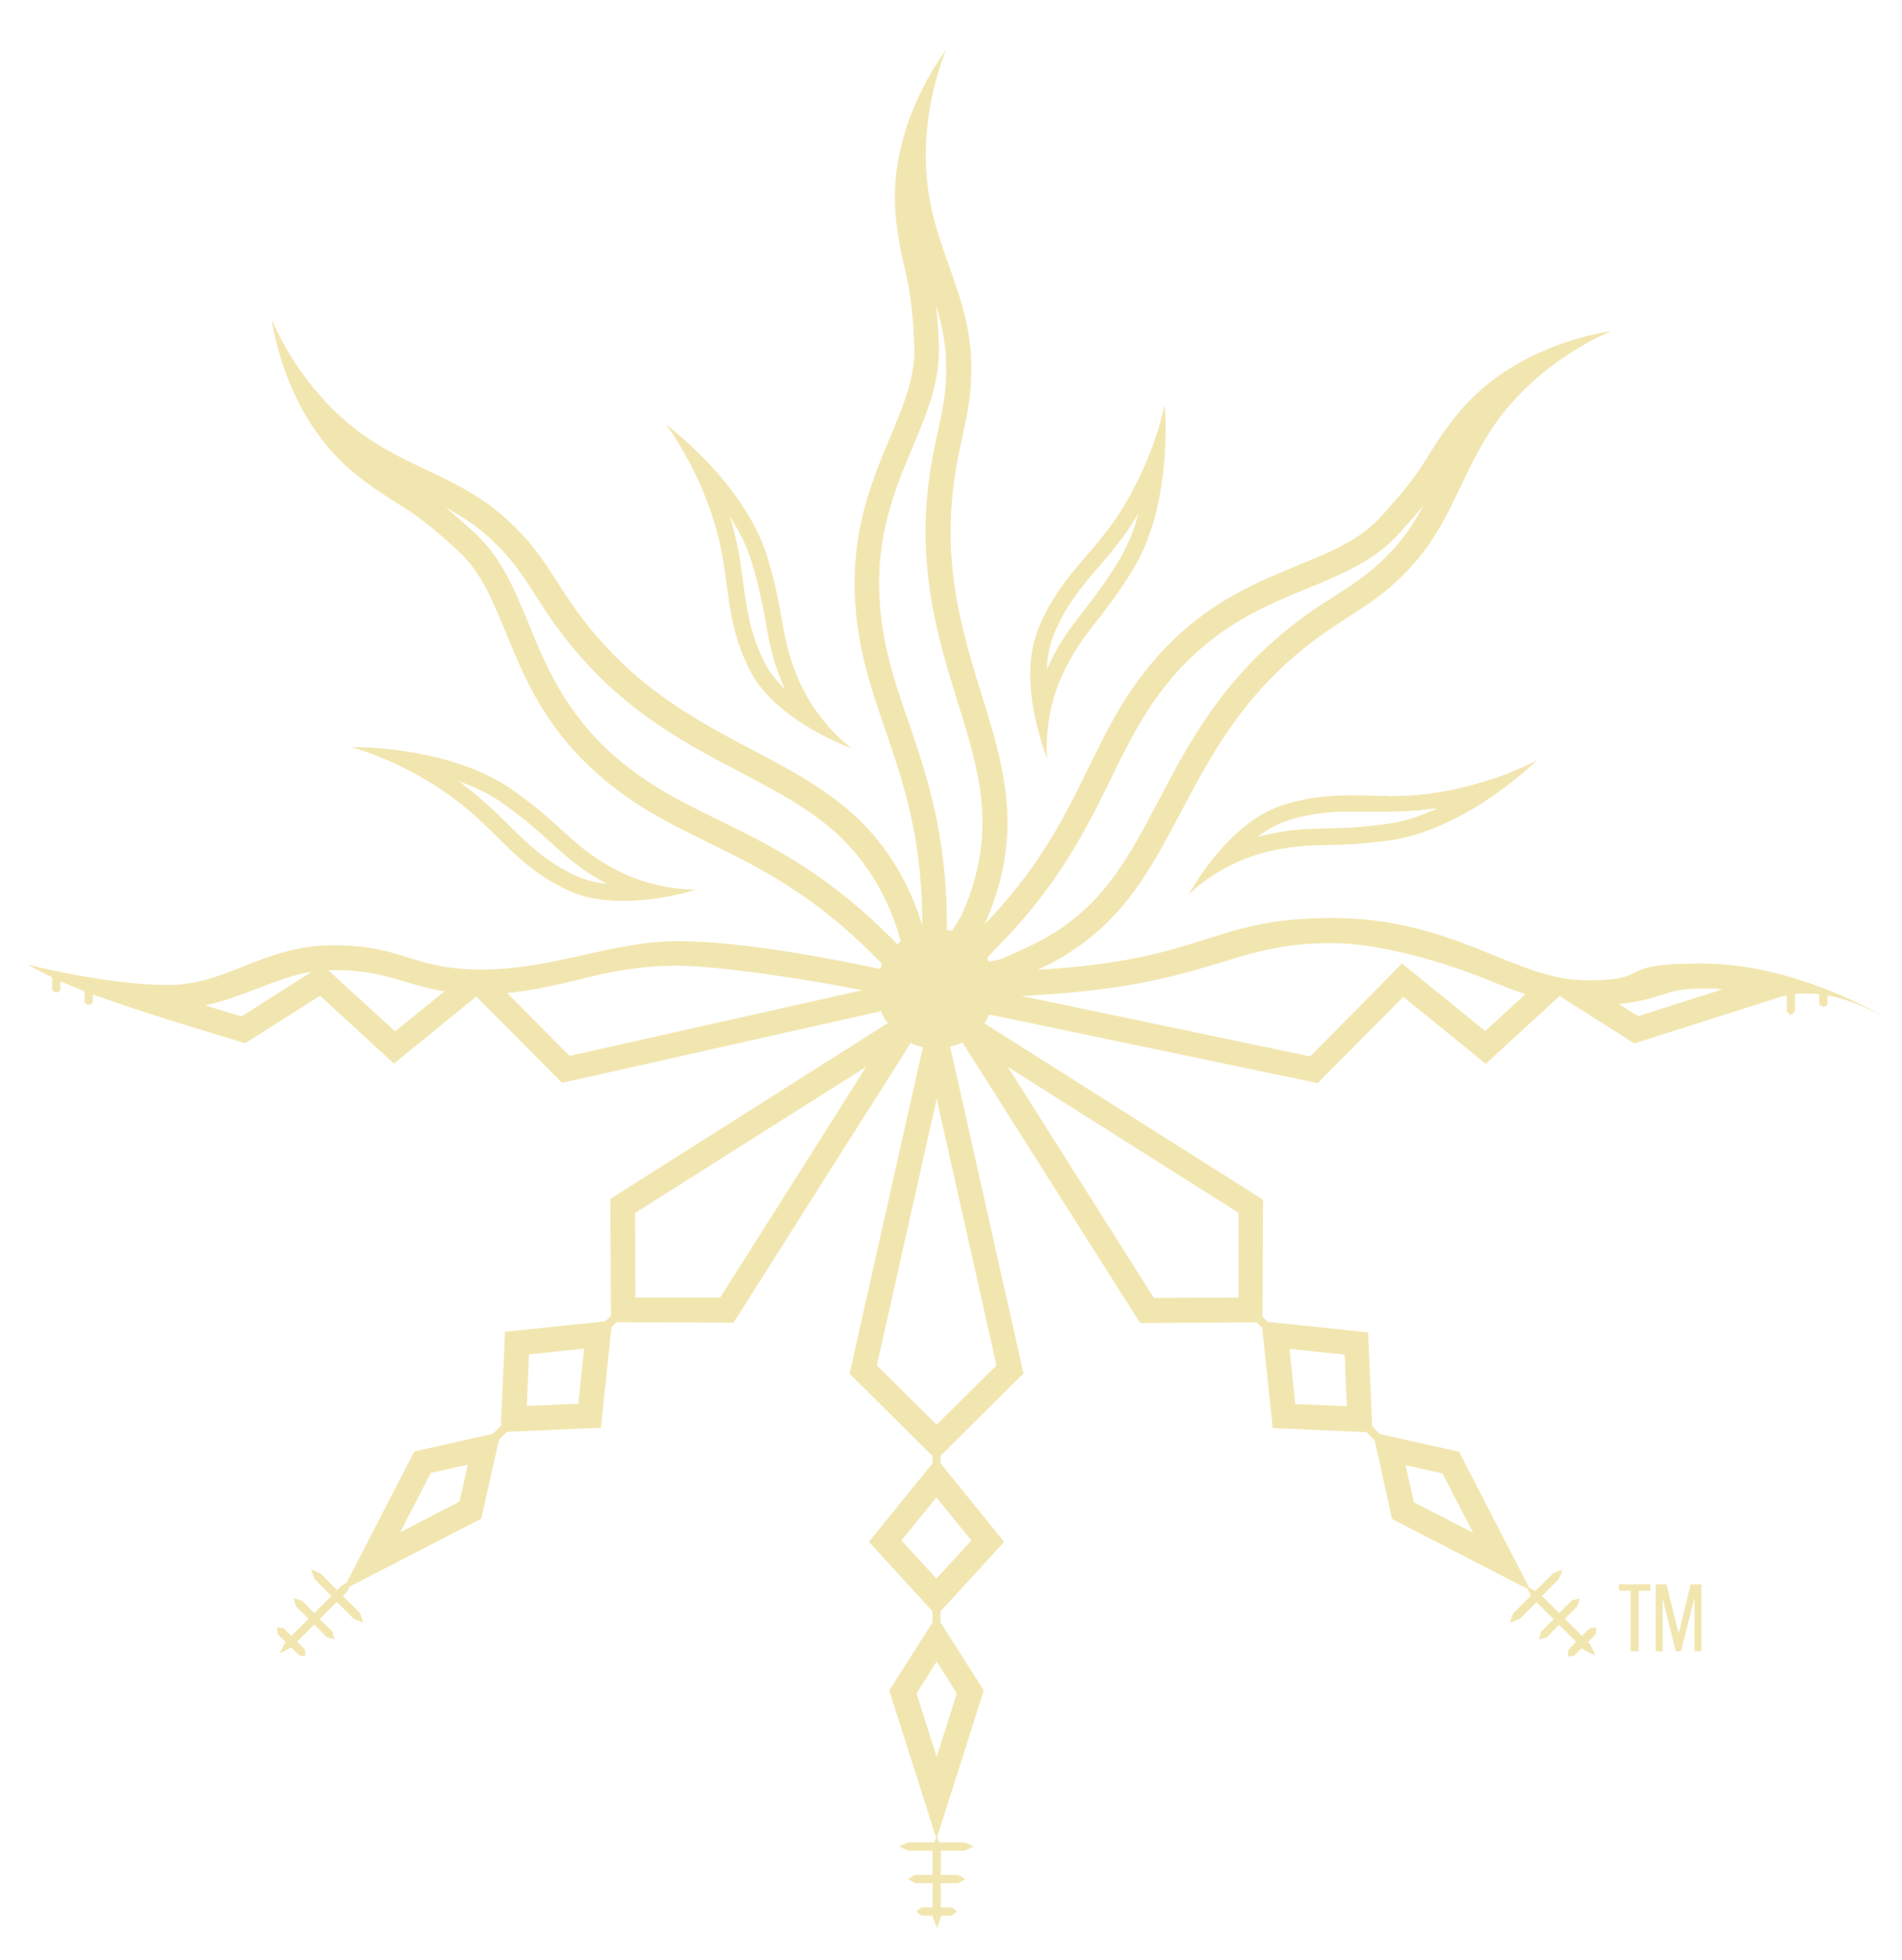 <svg width="690" height="711" viewBox="0 0 690 711" fill="none" xmlns="http://www.w3.org/2000/svg">
<path d="M503.8 288.699C499.2 288.699 494.7 288.499 490.3 288.499C482.4 288.499 474.4 289.099 464.9 292.199C445 298.799 431.3 324.399 431.3 324.399C431.3 324.399 441.7 313.699 458.5 309.299C475.3 304.899 482.3 307.999 504.4 304.799C532.5 300.699 557.7 275.699 557.7 275.699C557.7 275.699 541.6 284.899 517.8 287.999C512.8 288.599 508.2 288.799 503.8 288.799V288.699ZM521 293.499C515.4 295.999 509.5 297.999 503.5 298.799C493.9 300.199 487.2 300.399 481.2 300.499C473.5 300.699 466.8 300.799 457 303.399C456.7 303.399 456.5 303.499 456.2 303.599C459.4 301.099 463 299.099 466.7 297.799C475.7 294.799 483.3 294.399 490.2 294.399C497.1 294.399 494.5 294.399 496.7 294.399C499 294.399 501.3 294.399 503.7 294.399C509.3 294.399 513.9 294.099 518.5 293.499C519.3 293.399 520.2 293.299 521 293.199V293.499ZM385.5 244.599C392.8 228.899 399.6 225.399 411.2 206.299C425.9 181.999 422.5 146.599 422.5 146.599C422.5 146.599 419.4 164.799 406.7 185.199C396.3 201.799 384 209.199 376.4 228.799C368.8 248.399 379.9 275.199 379.9 275.199C379.9 275.199 378.2 260.299 385.5 244.599ZM382 230.999C386.2 220.099 392.2 213.099 398.5 205.699C402.9 200.599 407.4 195.299 411.7 188.399C412.1 187.699 412.6 186.999 413 186.299C411.4 192.199 409.1 197.999 406 203.199C401 211.499 396.8 216.799 393.2 221.499C388.4 227.599 384.3 232.799 380.1 242.099C380 242.299 379.9 242.599 379.8 242.799C379.9 238.699 380.6 234.699 382 230.999ZM333 668.299C332.8 668.299 332.7 668.299 332.5 668.299C332 668.299 331.6 668.299 331.1 668.299C330.6 668.299 330.1 668.299 329.6 668.299C328.5 668.699 327.4 669.199 326.2 669.799C327.3 670.399 328.4 670.899 329.6 671.299C330.1 671.299 330.6 671.299 331.1 671.299C331.6 671.299 332 671.299 332.5 671.299C333 671.299 332.8 671.299 333 671.299H338.3V680.099H334.6C334.5 680.099 334.3 680.099 334.2 680.099C333.8 680.099 333.5 680.099 333.1 680.099C332.7 680.099 332.3 680.099 332 680.099C331.1 680.499 330.3 680.999 329.4 681.599C330.3 682.199 331.1 682.699 332 683.099C332.4 683.099 332.8 683.099 333.1 683.099C333.4 683.099 333.8 683.099 334.2 683.099C334.6 683.099 334.5 683.099 334.6 683.099H338.3V690.999C338.3 691.299 338.3 691.599 338.3 691.899H336.1C336.1 691.899 335.9 691.899 335.8 691.899C335.6 691.899 335.3 691.899 335.1 691.899C334.9 691.899 334.6 691.899 334.3 691.899C333.7 692.299 333.1 692.799 332.5 693.399C333.1 693.999 333.7 694.499 334.3 694.899C334.6 694.899 334.8 694.899 335.1 694.899C335.4 694.899 335.6 694.899 335.9 694.899C336.2 694.899 336.1 694.899 336.2 694.899H338.4C338.4 694.899 338.4 695.099 338.4 695.199C338.8 696.599 339.3 697.999 339.9 699.399C340.5 697.999 341 696.599 341.4 695.199C341.4 695.199 341.4 694.999 341.4 694.899H345.3C345.9 694.399 346.5 693.999 347.1 693.399C346.5 692.799 345.9 692.399 345.3 691.899C345.1 691.899 344.8 691.899 344.4 691.899C343.5 691.899 342.3 691.899 341.3 691.899C341.3 691.599 341.3 691.299 341.3 690.999V683.099H347.6C348.5 682.599 349.3 682.199 350.2 681.599C349.3 680.999 348.5 680.599 347.6 680.099H341.3V671.299H349.9C351 670.799 352.1 670.399 353.3 669.799C352.2 669.199 351.1 668.799 349.9 668.299H340.7C340.4 667.599 340.2 666.799 339.8 666.099C339.5 666.799 339.2 667.599 338.9 668.299H333ZM663.2 361.099C668.8 362.199 675.1 364.399 682.6 368.399C682.6 368.399 651.3 349.499 617.5 349.499C583.7 349.499 601.4 355.599 575.5 355.599C549.6 355.599 527.9 332.999 483.3 332.999C438.7 332.999 438.4 348.199 376.4 351.799C385.1 347.899 394.4 342.099 402.9 333.399C427.4 308.299 432.8 271.599 466.5 240.799C485.7 223.299 497.1 221.799 511.8 205.699C526.9 189.299 529.9 171.699 542.3 153.899C559.1 129.899 584.6 120.099 584.6 120.099C584.6 120.099 549.2 124.199 528.1 150.999C516.1 166.099 518.7 168.199 500.6 187.799C483 206.899 449.7 204.699 420 237.999C393.6 267.699 393.8 297.299 357.1 335.399C361.7 325.499 365.6 312.499 365.5 297.399C365.1 262.299 342.9 232.499 345 186.999C346.2 161.099 353.2 151.899 352.3 130.199C351.3 107.899 341 93.299 337.2 71.999C332.1 43.099 343.2 18.199 343.2 18.199C343.2 18.199 321.1 46.099 325.1 79.999C327.3 99.199 330.6 98.899 331.7 125.499C332.7 151.499 307.6 173.499 310.2 217.999C312.6 258.799 334.7 279.599 334.6 335.699C331.2 324.499 324.6 309.999 311.9 297.599C286.8 273.099 250.1 267.699 219.3 233.999C201.8 214.799 200.3 203.399 184.2 188.699C167.8 173.599 150.2 170.599 132.4 158.199C108.4 141.399 98.6 115.899 98.6 115.899C98.6 115.899 102.7 151.299 129.5 172.399C144.6 184.399 146.7 181.799 166.3 199.899C185.4 217.499 183.2 250.799 216.5 280.499C247.8 308.299 278.9 306.699 320 349.699C319.7 350.299 319.5 350.899 319.3 351.499C303.6 348.099 269.5 341.399 245.8 341.399C222.1 341.399 200.7 351.699 174.9 351.699C149.1 351.699 146.8 342.899 121 342.899C95.2 342.899 82.8 357.299 60.9 357.299C39 357.299 10 349.899 10 349.899C10 349.899 13.1 351.699 18.9 354.499V354.699C18.9 355.599 18.9 357.399 18.9 358.299C18.9 358.599 18.9 358.899 18.9 359.199C19.3 359.499 19.8 359.799 20.4 360.099C21 359.799 21.5 359.499 21.9 359.199C21.9 358.899 21.9 358.599 21.9 358.299C21.9 357.699 21.9 356.699 21.9 355.899C24.4 356.999 27.4 358.299 30.7 359.599C30.7 360.599 30.7 361.999 30.7 362.799C30.7 363.099 30.7 363.399 30.7 363.699C31.1 363.999 31.6 364.299 32.2 364.599C32.8 364.299 33.3 363.999 33.7 363.699C33.7 363.399 33.7 363.099 33.7 362.799C33.7 362.299 33.7 361.499 33.7 360.699C34.4 360.999 35.2 361.299 35.9 361.499C52.6 367.699 89 378.399 89 378.399L116.1 361.199L142.9 385.799L172.8 361.499L203.9 392.799L319.6 366.799C320.2 368.399 321.1 369.799 322.1 371.099L221.4 434.899L221.6 477.299L219.6 479.299L183.2 483.099L181.7 517.199L178.8 520.099L150.3 526.499L125.7 574.199C125 574.499 124.4 574.899 123.8 575.299C123.8 575.299 123.1 575.999 122.3 576.799L118.6 573.099L116.2 570.699C115.1 570.199 114 569.699 112.8 569.399C113.2 570.599 113.7 571.699 114.1 572.799L116.5 575.199L120.2 578.899L114 585.099C112.5 583.599 110.4 581.499 109.5 580.599C108.6 580.299 107.6 579.999 106.6 579.799C106.8 580.799 107.1 581.799 107.4 582.699C108.3 583.599 110.4 585.699 111.9 587.199L107.1 591.999C106.6 592.499 106.1 592.899 105.7 593.399L102.9 590.599C102.1 590.499 101.4 590.399 100.5 590.399C100.5 591.299 100.6 591.999 100.7 592.799C101.3 593.399 102.6 594.699 103.6 595.599C102.9 596.899 102.1 598.299 101.5 599.699C103 599.099 104.3 598.299 105.6 597.599L107.2 599.199C107.6 599.599 108.1 599.999 108.5 600.499C109.2 600.599 109.9 600.699 110.7 600.699C111.5 600.699 110.7 600.699 110.8 600.699C110.8 599.799 110.7 599.099 110.6 598.299C110.1 597.899 109.7 597.399 109.3 596.999C109.3 596.999 108.5 596.199 107.8 595.499C108.3 594.999 108.8 594.499 109.2 594.099L114 589.299L116.6 591.899C117.2 592.499 117.8 593.099 118.4 593.799C119.3 594.099 120.3 594.399 121.3 594.599C121.1 593.499 120.8 592.599 120.5 591.699C119.9 591.099 119.3 590.499 118.6 589.899C118.6 589.899 117 588.299 116 587.299L122.2 581.099L125.9 584.799C126.7 585.599 127.5 586.399 128.3 587.199C129.4 587.699 130.5 588.199 131.8 588.499C131.4 587.299 131 586.199 130.5 584.999C129.7 584.199 128.9 583.399 128.1 582.599L124.4 578.899L125.9 577.399C126.2 576.799 126.6 576.099 126.9 575.499L174.6 550.899L181 522.299L183.9 519.399L218 517.899L221.8 481.499L223.7 479.599L266.1 479.799L330.4 378.299C331.8 378.999 333.3 379.499 334.8 379.899L308.2 498.299L338.3 528.199C338.3 529.099 338.3 529.999 338.3 530.799L315.2 559.299L338.3 584.499C338.3 585.799 338.3 587.199 338.3 588.499L322.6 613.199L339.5 666.299H340L356.9 613.199L341.2 588.499C341.2 587.199 341.2 585.799 341.2 584.499L364.3 559.299L341.2 530.799C341.2 529.899 341.2 528.999 341.2 528.099L371.3 498.199L344.7 379.699C346.3 379.299 347.7 378.799 349.1 378.099L413.6 479.899L455.9 479.699C456.6 480.399 457.3 481.099 457.9 481.699L461.7 517.999L495.7 519.499C496.7 520.499 497.7 521.499 498.7 522.499L505 550.999L554.2 576.399C554.6 577.199 555 577.999 555.4 578.799L551.5 582.699C550.7 583.499 549.9 584.299 549.1 585.099C548.6 586.199 548.1 587.299 547.8 588.599C549 588.199 550.1 587.799 551.3 587.299C552.1 586.499 552.9 585.699 553.7 584.899L557.4 581.199L559.1 582.899L563.6 587.399L561 589.999C560.4 590.599 559.8 591.199 559.1 591.799C558.8 592.699 558.5 593.699 558.3 594.699C559.4 594.499 560.3 594.199 561.2 593.899C561.8 593.299 562.4 592.699 563 591.999C563 591.999 564.5 590.499 565.6 589.399L571.4 595.199C571.5 595.299 571.7 595.499 571.8 595.599L570.3 597.099C569.9 597.499 569.5 597.999 569 598.399C568.9 599.099 568.8 599.899 568.8 600.799C568.8 600.799 568.8 600.799 568.9 600.799C569.7 600.799 570.4 600.699 571.1 600.599C571.5 600.099 572 599.699 572.4 599.299C572.4 599.299 573.2 598.499 573.9 597.799C574.1 597.999 574.3 598.199 574.5 598.399C575.8 599.099 577.2 599.799 578.7 600.399C578.1 598.899 577.4 597.599 576.7 596.199C576.5 595.999 576.3 595.799 576.1 595.599C577.1 594.599 578.4 593.299 578.9 592.799C579 591.999 579.1 591.299 579.1 590.399C578.2 590.399 577.5 590.499 576.7 590.599C576.1 591.199 574.9 592.399 573.9 593.399C573.8 593.299 573.6 593.099 573.5 592.999L567.7 587.199C569.2 585.699 571.3 583.599 572.2 582.699C572.5 581.799 572.8 580.799 573 579.799C572 579.999 571 580.299 570.1 580.599C569.2 581.499 567.1 583.599 565.6 585.099L561.1 580.599L559.4 578.899L563.1 575.199L565.5 572.799C566 571.699 566.5 570.599 566.8 569.399C565.6 569.799 564.5 570.299 563.4 570.699L561 573.099L557 577.099C556.3 576.699 555.5 576.399 554.8 575.999L529.3 526.599L500.6 520.199C499.7 519.299 498.8 518.399 497.8 517.399L496.3 483.299L459.9 479.499C459.3 478.899 458.7 478.299 458 477.599L458.2 435.199L357.1 371.199C357.8 370.199 358.4 369.099 358.9 367.999L478 392.899L509.1 361.599L539 385.899L565.8 361.299L592.9 378.499L646 361.599C646.7 361.399 647.5 361.299 648.2 361.099C648.2 362.499 648.2 364.499 648.2 365.599C648.2 365.999 648.2 366.499 648.2 366.899C648.6 367.299 649.1 367.799 649.7 368.199C650.3 367.799 650.8 367.299 651.2 366.899C651.2 366.499 651.2 365.999 651.2 365.599C651.2 364.399 651.2 362.099 651.2 360.599C652.6 360.399 654 360.399 655.4 360.399C656.8 360.399 658.4 360.399 660 360.699C660 361.499 660 362.899 660 363.699C659.9 364.799 660.2 364.599 661.5 365.299C662.8 364.599 663.1 364.799 663 363.699C663 363.099 663 361.999 663 361.199L663.2 361.099ZM111.2 353.699L87.6 368.699C84.5 367.799 79.8 366.399 74.5 364.699C81.2 363.199 87.3 360.899 93.3 358.599C99.9 356.099 106.3 353.599 113.1 352.499L111.2 353.699ZM143.2 373.999L122.1 354.699L119.1 351.899C119.7 351.899 120.3 351.899 121 351.899C132.9 351.899 139.7 353.899 147 356.099C151.4 357.399 155.8 358.699 161.2 359.599L143.4 374.099L143.2 373.999ZM206.7 383.099L184 360.199C193.2 359.399 201.1 357.399 208.9 355.599C219.5 352.999 230.5 350.299 245.7 350.299C260.9 350.299 295.8 355.699 312.8 359.199L206.7 382.999V383.099ZM166.7 544.699L145.2 555.799L156.3 534.299L169.7 531.299L166.7 544.699ZM209.8 509.199L191.1 509.999L191.9 491.299L211.9 489.199L209.8 509.199ZM261.1 470.699H230.5C230.5 470.599 230.4 439.999 230.4 439.999L314.2 386.999L261.2 470.799L261.1 470.699ZM325.4 342.399C301.1 317.299 279.8 306.799 261 297.599C247.5 290.999 234.8 284.799 222.4 273.799C204.9 258.199 197.9 241.199 191.8 226.299C186.7 213.899 181.9 202.199 172.3 193.399C168.1 189.499 164.6 186.499 161.6 184.099C167.3 187.099 172.8 190.599 178 195.499C185.6 202.499 189.7 208.799 194.3 215.999C198.7 222.899 203.7 230.699 212.5 240.299C230.6 260.199 250.8 270.799 268.7 280.199C282.4 287.399 295.3 294.199 305.5 304.199C317.2 315.699 323.1 329.199 325.9 338.499L326.8 341.399C326.3 341.799 325.9 342.199 325.4 342.599V342.399ZM347.1 614.299L339.8 637.299L332.5 614.299L339.8 602.699L347.1 614.299ZM352.4 558.799L339.7 572.599L327 558.799L339.7 543.199L352.4 558.799ZM361.5 495.299L339.8 516.799L318.1 495.299L339.8 398.599L361.5 495.299ZM348.9 331.699L348.5 332.599L345.3 337.699C344.7 337.499 344.1 337.399 343.5 337.299V335.699C343.5 302.599 336.1 280.799 329.5 261.599C324.6 247.399 320 233.999 319.1 217.399C317.7 193.999 324.8 177.099 331.1 162.199C336.3 149.899 341.1 138.199 340.6 125.099C340.4 119.399 340 114.799 339.6 110.899C341.5 117.099 342.9 123.399 343.2 130.599C343.6 140.999 342.1 148.199 340.2 156.599C338.5 164.599 336.5 173.699 335.9 186.599C334.7 213.499 341.4 235.299 347.4 254.599C352 269.399 356.3 283.299 356.4 297.599C356.5 309.099 354 320.599 348.9 331.699ZM523.3 534.499L534.4 555.999L512.9 544.899L509.9 531.499L523.3 534.499ZM487.8 491.399L488.6 510.099L469.9 509.299L467.8 489.299L487.8 491.399ZM449.3 440.099V470.699C449.2 470.699 418.6 470.799 418.6 470.799L365.6 386.999L449.4 439.999L449.3 440.099ZM358.9 348.899C358.6 348.399 358.4 347.899 358.1 347.399L363.6 341.699C384.8 319.699 394.4 299.999 402.9 282.699C409.5 269.199 415.7 256.499 426.7 244.099C442.3 226.599 459.3 219.599 474.2 213.499C486.6 208.399 498.3 203.599 507.1 193.999C511 189.799 514 186.299 516.4 183.299C513.4 188.999 509.9 194.499 505 199.699C498 207.299 491.7 211.399 484.5 215.999C477.6 220.399 469.8 225.399 460.2 234.199C440.3 252.299 429.7 272.499 420.3 290.399C413.1 304.099 406.3 316.999 396.3 327.199C389.7 333.999 381.7 339.499 372.5 343.699L363.2 347.899L358.7 348.899H358.9ZM538.8 373.999L514.9 354.599L508.6 349.499L502.9 355.299L475.3 383.199L370.7 361.299L377 360.899C410.9 358.899 428.9 353.399 443.4 348.999C456.1 345.099 466.1 342.099 483.3 342.099C500.5 342.099 523.7 348.999 538.6 354.999C543.6 356.999 548.5 358.999 553.4 360.599L538.8 373.999ZM594.4 368.699L587.3 364.199C594.7 363.499 598.9 362.099 602.8 360.899C606.8 359.599 610 358.599 617.5 358.599C625 358.599 622.4 358.699 624.8 358.899L594.3 368.599L594.4 368.699ZM272 243.099C281.5 261.799 308.9 271.399 308.9 271.399C308.9 271.399 296.7 262.699 289.8 246.799C282.9 230.899 284.9 223.499 278.4 202.099C270.1 174.999 241.5 153.899 241.5 153.899C241.5 153.899 253 168.399 259.7 191.399C265.1 210.199 262.5 224.299 272 243.099ZM272.7 203.899C275.5 213.199 276.7 219.799 277.8 225.699C279.1 233.299 280.3 239.899 284.4 249.199C284.5 249.399 284.6 249.699 284.7 249.899C281.8 247.099 279.2 243.899 277.4 240.399C272.1 229.899 270.9 220.799 269.6 211.199C268.7 204.499 267.8 197.599 265.5 189.799C265.3 188.999 265 188.199 264.8 187.399C268.1 192.499 271 198.099 272.7 203.899ZM226.2 326.799C240.1 326.799 252.5 322.699 252.5 322.699C252.5 322.699 252.3 322.699 251.8 322.699C248.7 322.699 235.6 322.199 222.3 314.899C207.1 306.499 204.2 299.399 186 286.599C164.9 271.699 133.5 270.999 128.1 270.999C122.7 270.999 127.3 270.999 127.3 270.999C127.3 270.999 145.3 275.399 164.6 289.599C180.4 301.199 187 313.999 205.9 322.899C212.1 325.899 219.3 326.799 226.1 326.799H226.2ZM168.2 284.699C167.5 284.199 166.9 283.699 166.2 283.299C171.9 285.299 177.6 287.999 182.5 291.499C190.4 297.099 195.4 301.599 199.8 305.599C205.5 310.799 210.5 315.299 219.4 320.199C219.6 320.299 219.8 320.399 220.1 320.599C215.7 320.099 211.8 319.099 208.5 317.499C197.9 312.499 191.4 305.999 184.5 299.199C179.7 294.499 174.7 289.599 168.2 284.799V284.699Z" fill="#F2E6B0"/>
<path d="M598.744 577.016H594.488V599H591.576V577.016H587.32V574.68H598.744V577.016ZM617.239 599H614.711L614.743 580.216H614.583L609.815 599H607.895L603.319 580.376H603.159L603.191 599H600.663V574.68H604.567L608.919 592.216H609.079L613.303 574.68H617.239V599Z" fill="#F2E6B0"/>
</svg>
